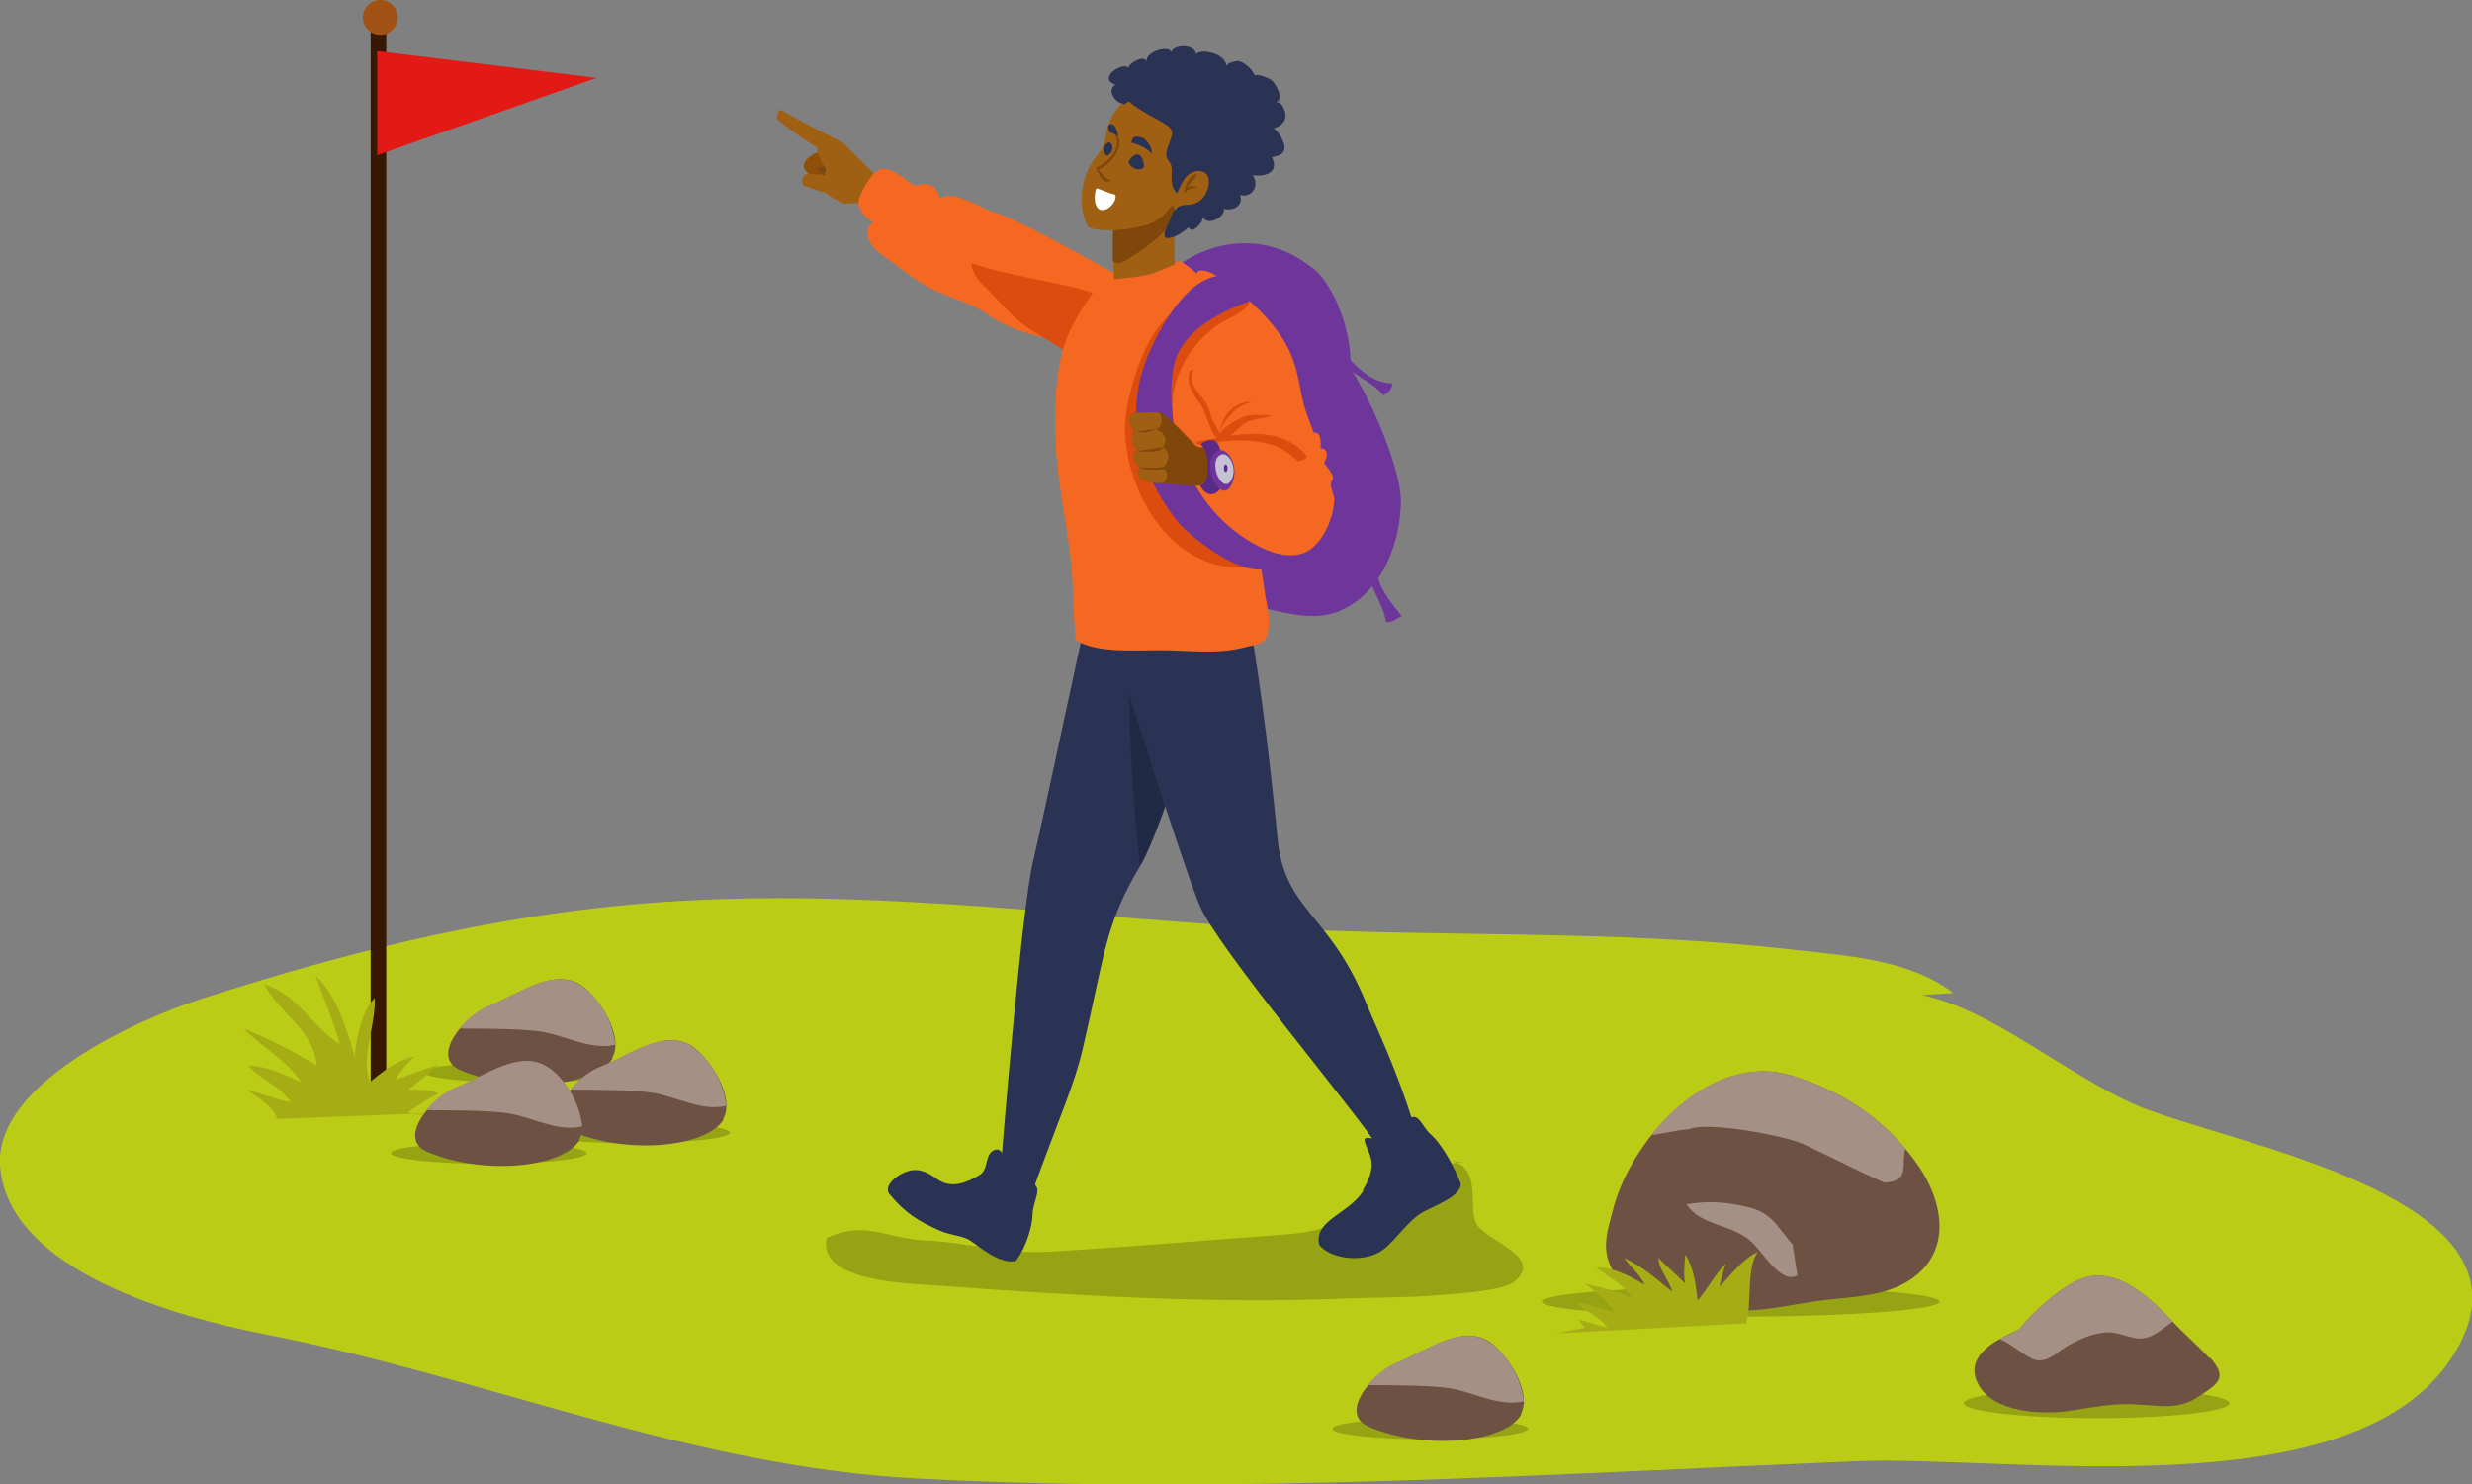 <?xml version="1.0" encoding="UTF-8"?>
<svg id="a" data-name="Layer 1" xmlns="http://www.w3.org/2000/svg" viewBox="0 0 396.5 238.1">
  <rect x="0" y="0" width="396.5" height="238.1" fill="#808080" stroke="none"/>
  <defs>
    <style>
      .d {
        fill: #f56821;
      }

      .e {
        fill: #fff;
      }

      .f {
        fill: #7f470a;
      }

      .g {
        fill: #a06013;
      }

      .h {
        fill: #914e05;
      }

      .i {
        fill: #a6ad14;
      }

      .j {
        fill: #a49084;
      }

      .k {
        fill: #bbcc17;
      }

      .l {
        fill: #db4c0e;
      }

      .m {
        fill: #c5c2d3;
      }

      .n {
        fill: #e21914;
      }

      .o {
        fill: #212a44;
      }

      .p {
        fill: #a35216;
      }

      .q {
        fill: #6e369b;
      }

      .r {
        fill: #6d5143;
      }

      .s {
        fill: #592a87;
      }

      .t {
        fill: #2a3354;
      }

      .u {
        fill: none;
        stroke: #381802;
        stroke-miterlimit: 10;
        stroke-width: 2.5px;
      }

      .v {
        opacity: .2;
      }
    </style>
  </defs>
  <path class="k" d="M313.3,159.3c-7.1-5.5-17.5-6-26.1-7-23.7-2.7-47-2.2-70.9-2.9-34.9-1-69.8-6.7-104.8-5-27.7,1.3-53,7.4-79.4,15.9C21.9,163.6-.7,173.8,0,186.8c1,17.3,29.2,24.6,42.3,27.2,35.6,6.9,68.2,21.3,105.1,23.2,50.1,2.6,100.2-.7,150.3-2.8,24.4-1,79.2,8,95.4-16.4,17.5-26.2-36.5-34.4-51.1-41s-30.1-22-43.7-16.7"/>
  <g>
    <path class="v" d="M311.1,208.8c0,1.3-14.3,2.4-31.9,2.4s-31.9-1.1-31.9-2.4,14.3-2.4,31.9-2.4,31.9,1.1,31.9,2.4Z"/>
    <path class="v" d="M357.6,225.1c0,1.3-9.6,2.4-21.3,2.4s-21.3-1.1-21.3-2.4,9.6-2.4,21.3-2.4,21.3,1.1,21.3,2.4Z"/>
    <path class="v" d="M245.1,229.2c0,.9-7,1.7-15.7,1.7s-15.7-.8-15.7-1.7,7-1.7,15.7-1.7,15.7,.8,15.7,1.7Z"/>
    <path class="r" d="M307.2,186.3c-5.1-6.9-11.7-11.3-20-13.8-13.1-3.9-25.9,10.6-28.6,22-.7,2.7-1.5,5.1-.6,7.8,3.1,8.7,12.5,7.5,19.7,7.9,5.1,.3,9.8-1,14.6-1.6,4-.5,8.6-.6,12.3-2.3,8.8-4.2,7.6-13.2,2.6-20Z"/>
    <path class="j" d="M289.4,183.6c4.3,2,8.5,4.2,12.8,6.1,.1,0,.2,0,.4,0,3.8-.4,2.3-2.8,3-5.4-4.9-5.8-11-9.6-18.4-11.8-8.5-2.5-16.8,2.6-22.4,9.6,2.1-.3,4.3-.8,6.3-1,2.6-1.2,15.1,1,18.3,2.5Z"/>
    <g>
      <path class="r" d="M243.9,226.9c2-3.6-2.3-9.8-4.9-11.6-4.5-3-10.1,1.4-14.9,3.3-3.6,1.4-9.7,8.1-4.5,10.3,9.3,3.9,22,2.4,24.4-2Z"/>
      <path class="j" d="M232.6,222.7c4,.7,7.8,3,11.8,2.1-.4-4-3-7.9-5.5-9.5-4.5-3-10.1,1.4-14.9,3.3-1.2,.5-3.4,1.9-4.6,3.6,3.3,0,9.9,0,13.2,.5Z"/>
    </g>
    <path class="v" d="M99.4,172c0,.9-7,1.7-15.7,1.7s-15.7-.8-15.7-1.7,7-1.7,15.7-1.7,15.7,.8,15.7,1.7Z"/>
    <g>
      <path class="r" d="M98.2,169.7c2-3.6-2.3-9.8-4.9-11.6-4.5-3-10.1,1.4-14.9,3.3-3.6,1.4-9.7,8.1-4.5,10.3,9.3,3.9,22,2.4,24.4-2Z"/>
      <path class="j" d="M86.9,165.5c4,.7,7.8,3,11.8,2.1-.4-4-3-7.9-5.5-9.5-4.5-3-10.1,1.4-14.9,3.3-1.2,.5-3.4,1.9-4.6,3.6,3.3,0,9.9,0,13.2,.5Z"/>
    </g>
    <path class="v" d="M117.1,181.7c0,.9-7,1.7-15.7,1.7s-15.7-.8-15.7-1.7,7-1.7,15.7-1.7,15.7,.8,15.7,1.7Z"/>
    <g>
      <path class="r" d="M116,179.5c2-3.6-2.3-9.8-4.9-11.6-4.5-3-10.1,1.4-14.9,3.3-3.6,1.4-9.7,8.1-4.5,10.3,9.3,3.9,22,2.4,24.4-2Z"/>
      <path class="j" d="M104.7,175.3c4,.7,7.8,3,11.8,2.1-.4-4-3-7.9-5.5-9.5-4.5-3-10.1,1.4-14.9,3.3-1.2,.5-3.4,1.9-4.6,3.6,3.3,0,9.9,0,13.2,.5Z"/>
    </g>
    <path class="v" d="M94.1,185c0,.9-7,1.7-15.7,1.7s-15.7-.8-15.7-1.7,7-1.7,15.7-1.7,15.7,.8,15.7,1.7Z"/>
    <g>
      <path class="r" d="M92.9,182.8c2-3.6-2.3-9.8-4.9-11.6-4.5-3-10.1,1.4-14.9,3.3-3.6,1.4-9.7,8.1-4.5,10.3,9.3,3.9,22,2.4,24.4-2Z"/>
      <path class="j" d="M81.6,178.6c4,.7,7.8,3,11.8,2.1-.4-4-3-7.9-5.5-9.5-4.5-3-10.1,1.4-14.9,3.3-1.2,.5-3.4,1.9-4.6,3.6,3.3,0,9.9,0,13.2,.5Z"/>
    </g>
    <path class="r" d="M354.3,217.8c-1.8-2-4.2-4-6-6-4.1-4.3-9.7-9.3-15.5-6.2-3.2,1.7-6.4,4.6-9,7.7-4.1,1.8-9.1,4.5-6.3,9.1,2.5,4.1,9.6,4.5,13.8,4,3.9-.5,7.4-1.4,11.4-1.1,4.1,.2,6.7,.9,10-1.3,3.4-2.2,4.5-3.1,1.8-6.2Z"/>
    <path class="j" d="M287.4,199.5c-2.5-2.9-3.2-5-7.2-5.9-3.3-.8-6.5-1-9.7-.4,2.4,3.5,7,3.1,10.2,5.8,2,1.7,4.9,7.1,7.6,5.6l-.8-5.1Z"/>
    <path class="j" d="M348.3,211.8c-4.1-4.3-9.7-9.3-15.5-6.2-3.2,1.7-6.4,4.6-9,7.7-1,.5-2.1,1-3.1,1.5,0,0,0,0,0,0,1.8,.6,4.3,3.1,6,3.4,2.1,.3,3.5-1.6,5.3-2.5,1.7-.9,3.4-1.7,5.3-1.9,2.5-.4,4.2,1.1,6.4,.9,1.8-.2,3.2-1.6,4.8-2.7,0,0-.1-.1-.2-.2Z"/>
  </g>
  <path class="i" d="M280,212.5c1.1-3,0-9.3,2-11.7-2.6,1.2-4.2,3.6-6.2,5.6,.3-1.2,.6-2.6,1-3.7-1.8,1.8-2.9,4.1-4.5,5.9-.3-2.3-.6-5.4-2-7.3-.1,1.5-.3,3.2,0,4.6-1.4-1.4-2.9-2.7-4.3-4.1,0,1.8,1.8,3.6,2.2,5.4-2.5-2-4.8-4.1-7.7-5.4,1,1.4,2.6,2.7,3.3,4.3-2.2-1.3-5.1-2.9-7.8-2.8,2,1.6,4.6,2.8,5.9,5.1-2.4-1.3-5.1-1.9-7.7-2.5,1.8,1.4,3.6,2.8,4.9,4.7-2.1-.6-4.2-1.4-6.4-1.6,1.5,1.3,4.1,2.3,5.1,4-1.6-.4-3.2-1-4.8-1.3,.6,.3,.8,.9,1.2,1.3l-4.7,.9,30.4-1.6Z"/>
  <g>
    <line class="u" x1="60.7" y1="174.4" x2="60.7" y2="4"/>
    <circle class="p" cx="61" cy="2.8" r="2.8"/>
    <polygon class="n" points="60.5 8.2 95.7 12.5 60.5 24.9 60.5 8.2"/>
  </g>
  <path class="i" d="M59.2,173.3c-1.2-4.2,1.1-8.9,.9-13.2-2.1,2.1-3,6.6-3.2,9.4-1.2-4.2-2.9-9.9-6.3-13,1.3,3.7,2.9,7.3,3.9,11-4.3-2.7-6.9-8.1-12.1-9.6,2.3,4.6,7.9,7.3,8.4,13-3.9-2.3-7.5-4.2-11.7-5.9,2.8,3,6.9,5,9.2,8.6-2.6-1.2-5.6-2.6-8.5-2.7,1.9,2.3,5.3,3.4,6.8,5.9-2.3-.4-5-1.5-7.1-2,0,0,4.9,2.9,4.9,4.7l23.7-.9c-.8,.4-1.8,.2-2.6-.2,1.5-1.1,3.1-2.1,4.8-3-1.3-.7-3.3-.6-4.8-.6,1.6-1.2,3.3-2.7,4.8-4-2.3,.8-4.6,1.5-6.8,2.4,.6-1.4,1.8-2.5,2.9-3.7-2.9,.7-4.9,2.3-7.1,4.1v-.4Z"/>
  <path class="v" d="M235.4,186.6c-2.9-.7-9.4,2.1-12.2,4.2-6.3,4.7-9.8,6.8-17.9,7.3-12.4,.9-24.8,2-37.2,2.7-6.8,.4-12.9-1.5-19.6-1.8-6.4-.3-9.7-3.3-15.9-.4-1.6,7.1,13.6,7.3,17.4,7.6,21.6,1.6,44.3,3,65.9,2.1,4.7-.2,9.6-.1,14.3-.5,2.2-.2,10.8-.6,12.7-2.2,4.7-3.9-3.9-6.3-5.9-9-1.9-2.6,1.2-9.5-4.7-10.5"/>
  <g>
    <g id="b" data-name="Layer0 5 FILL">
      <path class="h" d="M132.2,26.6c-.6,.4-1.3,.4-1.8,.1l1.9,1.6-2.3-.2h0c0,0-.7-.6-.7-.6-.5-.5-.5-1.1,0-1.8,.5-.6,1.1-1,1.9-1.3,.3,.9,.6,1.6,1,2.1Z"/>
      <path class="f" d="M132.5,27l-.2,1.3-1.9-1.6c.6,.3,1.2,.2,1.8-.1l.4,.4Z"/>
      <path class="g" d="M124.7,19.5c-.1-1,0-1.6,.5-1.9,3.3,1.9,6.6,3.6,9.9,5.2l5.7,5.7,2.3,.9c-.4,1.5-1,2.8-1.7,3.8-.2,.2-.3,.4-.5,.6l-2.4-1.1c-1-.2-1.9-.1-2.9,0-1.1-.4-2.1-.9-3.1-1.7l-3.6-1.2c-.5-.8-.3-1.4,.4-1.9h.7s2.3,.2,2.3,.2l.2-1.3-.4-.4c-.4-.5-.7-1.2-1-2.1v-.6c-2.3-1.4-4.4-2.9-6.4-4.5Z"/>
    </g>
    <path class="d" d="M185.2,47.4c.9,.3-10.1,8.8-13.8,7.8-4.9-1.4-8.8-1.8-13.1-4.8-3.1-2.2-7-2.8-10.2-4.8-2.5-1.5-4.4-3.2-6.8-4.8-1-.7-3.5-3.3-1.3-5.2-1.4-.8-2.7-2.2-2.2-3.8,.4-1.2,1.9-3.9,3.1-4.5,1.6-.8,4,1.2,5.3,2.2,.9,.7,1.8-.4,3,.2,.9,.4,.9,.4,1.6,2.2,1.7-1.7,6.9,1.6,7.9,1.9,5.9,1.6,24.8,13,26.5,13.6Z"/>
    <path class="l" d="M195.3,57.4c-6.6,.3-13.7-.9-20.4-.3-1,0-2.1,0-3.2,0-2.6-2.3-5.9-3.5-8.5-5.8-2.2-2-3.8-3.9-5.8-5.9-.6-.5-1.5-1.9-1.6-3.2,5.4,1.9,12.4,2.8,17.9,4.3,3.3,.9,19.1,8.2,21.6,11Z"/>
    <path class="t" d="M178.2,81.7c2.8-3.3,15.7,.9,17.7,3.7,3.7,5.1-8.4,45.6-12.9,53.3-5.8,9.7-5.7,14-9.3,29.4-1.3,5.7-3.5,10.4-8.2,23.3-3.5,2.2-2.5,1.9-5.2-1.3,.6-7.7,3.6-44.5,5.4-51.9,1.8-7.5,11.8-55.4,12.6-56.4Z"/>
    <path class="o" d="M181.4,108.1c3.8,2.4,7.9,5.6,9,10.5-2.7,9-5.7,17.1-7.5,20.2-.3,.5-2.5-26.2-1.5-30.6Z"/>
    <path class="q" d="M210.5,42.9c3.6,2.9,6.4,10.5,6.1,16.1,4.8,7.8,8.1,17.4,8.1,21.3,0,6.4-2.9,15.1-10.3,17.9-4.1,1.5-8.9-.1-12.9-.9-4.6-.8-6.3-2.9-8.2-6.7-1.6-3.2-.9-9.6-3.6-11.8l7.2-21.7c-3.4-.7-6.9-1.4-8.1-3.1l-3.2-7.9c3.8-5.8,15.3-10.9,24.9-3.1Z"/>
    <path class="t" d="M150.4,189.2c2.2,1.5,4.5,.6,6.7-.7,1.6-.9,.7-3.7,2.7-4.1,1.2-.2,1.3,2.4,2.4,2.9,.2,0,2.4,1.2,2.3,1.1,.5,.8,1.9,1.6,1.9,2.5,0,1.2-.8,2.5-.8,4.2,0,1.1-.8,4.8-2.7,7.2-2.7,.5-5.9-2.4-7.3-3.3-1.2-.8-3.1-.8-4.9-1.6-3.4-1.5-5.5-2.8-8-5.8-1.3-1.5,2-4,4.2-3.9,1.2,0,2.4,.7,3.5,1.5Z"/>
    <path class="t" d="M218.6,190.9c2.7-4.4,.8-5.8,.3-7.8-.3-1.3,2.2,.2,3-.7,.1-.2,1.9-2.2,1.8-2.1,.8-.3,2.6-1.3,3.3-1.1,.9,.3,1.4,1.8,2.4,2.7,2,1.7,4.1,5.8,4.9,8,0,2.3-5,3.7-6.8,5-2.3,1.7-4.3,4.9-6.3,6-3.2,1.7-7.9,.9-9.6-1.2-.9-4,4.7-4.9,7.1-8.7Z"/>
    <path class="t" d="M176.6,95.9c.3-4.6,14.2-15.8,17.3-15.3,5.7,.9,10.1,44.5,11,53.8,1.1,11.7,8.2,11.9,14.1,26.2,2.2,5.3,4.8,10.4,7.9,20.2-1.4,4.3-1.6,3.9-5.5,3.7-3.9-6.2-26.2-32.5-29-39.3-2.9-6.9-15.9-47.9-15.8-49.3Z"/>
    <path class="d" d="M169.2,65.5c.6-10.2,1.8-12.8,8.4-21.7l11.7-1.9c7.8,4.7,9.9,14.6,10.6,22.9,.4,4.4,.4,8.8,.4,13.2,.1,5.6,1.8,11,2.5,16.5,.2,1.8,.9,4.1,.7,6-.4,3.1-1.4,2.7-4.1,3.4-4.4,1.1-8.8,.4-13.4,.4-4,0-10.1,.5-13.4-1.6-.2-.1-.5-6.9-.5-7.8-.1-3.1-.4-6-.9-9.1-1-6.6-2.3-13.4-1.9-20.2Z"/>
    <path class="g" d="M178.7,34.4c1.3,0,8.7-4.7,9.3-4.2,1,.7,0,10.9,.5,12.2l-2.9,1.2c-1.9,.8-5,1-6.9,1.2-.2-2.9-.2-7.5,0-10.4Z"/>
    <path class="d" d="M192,43.6c1.8-1.2,6.7,3.2,8.2,4.5,2.9,2.5,5.7,5.7,7,9.1,.8,2,1.2,4.2,1.6,6.3,.4,2.1,1.2,3.9,1.9,5.9,1.2-.3,1.2,1.8,1.1,2.5,1.5,.1,1,1.5,.6,2.4,0,.1,1.4,1.6,1.4,2.3,0,.7-.5,.6-.3,1.5,.2,.9,.6,1.6,.5,2.5-.3,2.6-1.4,5.4-3.4,7.2-2.8,2.5-7.2,.8-9.9-.7-1.6-.9-3.2-2-4.5-3.4-1.5-1.5-2.3-3.5-3.8-5-1.2-1.2-2.8-1.9-3.9-3.2-1-1.2-1.6-2.8-2.2-4.2-1.4-3.2-2.6-6.5-3.7-9.8-.5-1.5-3.3-8.3-1.4-9.5,0,0,10.9-8.3,10.9-8.3Z"/>
    <path class="l" d="M208.1,74c-3.7-4.2-10.4-3.6-15.4-2.7-.7,.1-1.2-.3-.4-.5,5.8-1.1,12.8-2.8,17.1,2.1,.7,.8-1.3,1.1-1.3,1.1Z"/>
    <path class="f" d="M184.8,33.1c1.2-.8,2.3-1.8,3.1-3,0,0,0,0,0,0,.5,.3,.5,2.4,.5,4.6-1.4,3-5.4,5.6-8,7.2-.6,.3-1.3,.5-1.9,0,0-1.6,0-3.2,0-4.8,1.5-2,4.2-2.7,6.3-4.1Z"/>
    <path class="g" d="M195.3,29.1c-.5,1.1-2.2,3.1-3.1,3.9-.8,.7-1.5,.2-2.4,.7-.5,.3-1.6-1-2-.5-.9,1.1-2.1,2.3-3.6,2.8-3.7,1.2-9.2,1.2-9.7,.3-2.2-4-.5-9.1,1.4-11.3,1.1-1.3,1.3-2.3,1.6-3.9,.2-.7,.4-1.5,.7-2.1,.4-.9,1.2-1.8,1.8-2.6,.6-.7,1.3-1.5,2.3-1.6,1.7-.2,14.6,10.9,13,14.3Z"/>
    <path class="t" d="M183.5,26.7c-.3,.8-2,.6-2.5-.7,.6-1.4,2.3-2.1,2.5,.7Z"/>
    <path class="t" d="M183.1,22c.7,.3,1.3,1.2,1.6,1.9v.8c-.7-1-2.1-1.5-3.2-1.8,0-1.2,1-1.1,1.6-.8Z"/>
    <path class="t" d="M177.4,23.1c-.9,.8,0,2.2,.4,1.8,1.2-.9,.5-2.7-.4-1.8Z"/>
    <path class="f" d="M175.8,26.9c1.6-.6,4.1-2.9,3.2-4.9-.1-.2,.1-.5,.3-.2,1,2.1-1.2,4.6-3.1,5.4,.4,.5,1.1,1.4,1.7,1.6s-.5,.5-.7,.3c-.9-.6-.9-1.2-1.3-1.8,0-.1-.1-.3,0-.4Z"/>
    <path class="t" d="M198.1,23.4c.9,1.6-6.1,14.6-10.8,14.8-1,0-.3-1.6,0-2.1,.4-.8,.6-1.9,1.2-2.5,.6-.8,1.8-.7,2.6-.8,1.7-.3,2.6-1.8,2.8-3.4,.2-2.6-2.8-2.4-3.9-.7-.5,.7-.8,1.5-1.2,2.3-.7-.5-.9-1.7-.9-2.6,0-.5,.1-1.1,0-1.6-.1-.7-.3-.6-.6-1.2-.8-1.3,.7-3,.7-4.3,0-1.4-3-2.1-6.3-4.5-1.1-.8-2.9-3,0-3.7,5.7-1.2,13.5,5.1,16.4,10.4Z"/>
    <path class="t" d="M178.4,19.9c.6,.3,.8,1.2,.9,1.7v.3c-.4-.3-.9-.7-1.3-.6-.4-.9-.4-1.4,.4-1.4Z"/>
    <path class="f" d="M192,28l-.2,.3c0,.3-1.2,1.2-1.5,1.8,.5-.4,1.3-.3,1.8,0-.7,0-2.1,.3-2.2,1.2,0-1.2,.7-3.2,2.1-3.4Z"/>
    <path class="l" d="M180.8,65.2c.9-4.4,2.3-9,5-12.7,1.9-2.5,6.4-6.4,9.7-6,.8,.1,2.1,.3,2.8,.7,.8,.3,1.3,1.1,2.1,1.3-.4,1.5-4.2,2.9-5.5,3.9-1.8,1.4-3.7,3.4-4.8,5.4-1.2,2.2-2.1,4.7-2,7.2,0,1.2,.1,2.5,0,3.8-.2,2.6,.1,4.3,1.2,6.7,.9,2,2,4,3.3,5.8,1.3,1.8,2.8,3.6,4.5,5.1,.8,.7,4.4,4.5,5.4,4.2-15.3,3.5-23.9-14.9-21.7-25.4Z"/>
    <path class="q" d="M184.1,57.1c2.6-6.1,9.6-19,18.6-9.6-6.8,2.3-13.8,5.5-14.6,12.2-1.5,11.6,4.4,25.2,17.3,29.4-2.8,6.6-14.6-3-16.5-5.4-7-8.9-8.3-18.1-4.8-26.6Z"/>
    <g>
      <path class="f" d="M181.9,69.1c-1-1-1.1-3,.5-2.9,.8,0,3.3-.2,4,.1,1,.5,4.5,4.3,5.3,5.1,.6,.6,1.2,.2,2.1,.5,.5,1.5,1.6,4.9,.4,5.6-2.2,.9-5.6,.1-7.6,0-.9,0-3.2-.4-3.7-1-.4-.5-.7-1,0-1.5-1.2-.5-1.5-2.6-.3-2.8-1.4-.7-1.1-2.8-.6-3.1Z"/>
      <path class="g" d="M181.9,69.1c-1-1-1.1-3,.5-2.9,.7,0,2.5-.1,3.5,0,.6,.8,.7,2.2-.5,2.7,1.4,.4,2,1.7,1.1,2.8,1.7,1.2,.6,2.6,.1,3.4,.7,.4,.9,1.6,0,2.4-.2,0-3.2,0-3.7-.7-.5-.6-.7-1.4,0-1.8-1.2-.5-1.5-2.6-.3-2.8-1.4-.7-1.1-2.8-.6-3.1Z"/>
      <g>
        <path class="f" d="M185.4,68.8c-1.5,.8-2.4,.6-3.5,.3,.9,.2,3.5-.3,3.5-.3Z"/>
        <path class="f" d="M186.5,71.7c.3,.8-3.3,.9-4,.6,1,0,4-.6,4-.6Z"/>
        <path class="f" d="M186.7,74.9l.2,.4c-1.3,0-3.3,.2-4.1-.3,.8-.1,2,.2,3.8-.1Z"/>
      </g>
    </g>
    <path class="l" d="M198.9,67.1c1.9-.9,3.3-.4,5.2-.5-.8,.5-3,.5-4.3,1.2-1.1,.6-2.2,2.2-3.2,2.6h-1.1c0-1.6,2.1-2.6,3.3-3.2Z"/>
    <path class="l" d="M196.2,67.4c.9-1.8,2.6-3.1,4.7-2.9-2.7,.5-4,2.4-5.3,4.6l.6-1.7Z"/>
    <path class="l" d="M190.7,59.5l.8-.2c-1.3,2.2,1.2,4,2.1,5.6,.5,1,.6,2.1,1.2,3.1,.5,.9,1,1.9,1.6,2.6-1.8,.9-2.9-4.3-3.5-5.2-1.2-1.9-2.8-3.4-2.1-6Z"/>
    <path class="s" d="M193.7,75.5c0-1.3,0-3.5-1.1-4.1,.2-.4,.8-.8,1.8-.8,1.9,0,1.7,5.2,1.7,6.4,0,2-2.2,3.5-3.6,.9,1.1-.4,1.2-1.3,1.2-2.5Z"/>
    <path class="q" d="M194.2,75.6c-.2-.9-.2-2.5,.9-3.2,1.8-1.1,3.9,2.6,2.4,5.4-1.2,2.2-2.9,0-3.3-2.1Z"/>
    <path class="m" d="M195,75.4c-.1-.7-.2-1.9,.7-2.4,1.3-.8,2.9,2,1.8,4-.9,1.6-2.2,0-2.5-1.6Z"/>
    <path class="s" d="M196.3,75.1c0,.3,.1,.6,.3,.6s.3-.3,.3-.6c0-.3-.1-.6-.3-.6s-.3,.3-.3,.6Z"/>
    <g>
      <path class="q" d="M216.2,57.3c2,2.2,4.1,4.1,7.1,4.2,0,.9-.6,1.5-1.4,1.9-2.2-2.7-7.1-3.9-7.9-7.6l2.2,1.5Z"/>
      <path class="q" d="M220.9,90.7c-.4,3,2.2,5.9,3.9,8.1-.8,.5-1.5,1.1-2.5,1-.4-3.3-3.5-6.4-3-10.3l1.7,1.2Z"/>
    </g>
    <path class="t" d="M180.1,16.6c-1.1,0-2.7-2.1-1.2-3-3-1.1,1.3-3.8,2.1-2.7,0-.8,2.8-2.3,2.9-.9-.3-1.9,4-2.8,3.9-1.6,.7-1.6,4.5-1.2,4,.7-.4-1.5,4.9-.9,4.9,1.6,0-.6,1.3-.9,1.9-.9,1,.1,2.8,1.7,2.7,2.8-.1,0-.2,0-.3,0,0-1.3,2.6,0,3,.3,.7,.7,2,2.9,.7,3.5,.8-.1,1.2,.9,1.4,1.5,.4,1.4-.5,2.3-1.8,2.7,.8,.5,1.5,1.8,1.7,2.7,.2,1.4-.8,1.7-2,1.9,1.2,2.4-.9,3.2-3.1,2.9,1.2,1.5,0,3.7-2,3.2,.6,1.7-1.1,2.6-2.6,2.2,.2,1.5-2.8,2.8-3.3,1.3,0,.8-1.8,2.9-2.3,1.7-.5,.2-1-.2-1.4-.6,.9-1.2,2.9-1.8,4.1-2.9s1.7-2.3,2-3.5,0-2.8-.6-4.3c-.4-1-.6-2-1.1-2.9-.8-1.5-2-2.8-3.2-4s-4-4.1-6.2-3.6-1.1,.7-1.8,.9-2.1,1.1-2.3,1.2Z"/>
    <path class="e" d="M178.8,31.2c-1-.2-1.9-.7-2.9-1-.5,.8-.5,3.4,.8,3.5s2.5-1.6,2.2-2.4"/>
  </g>
</svg>